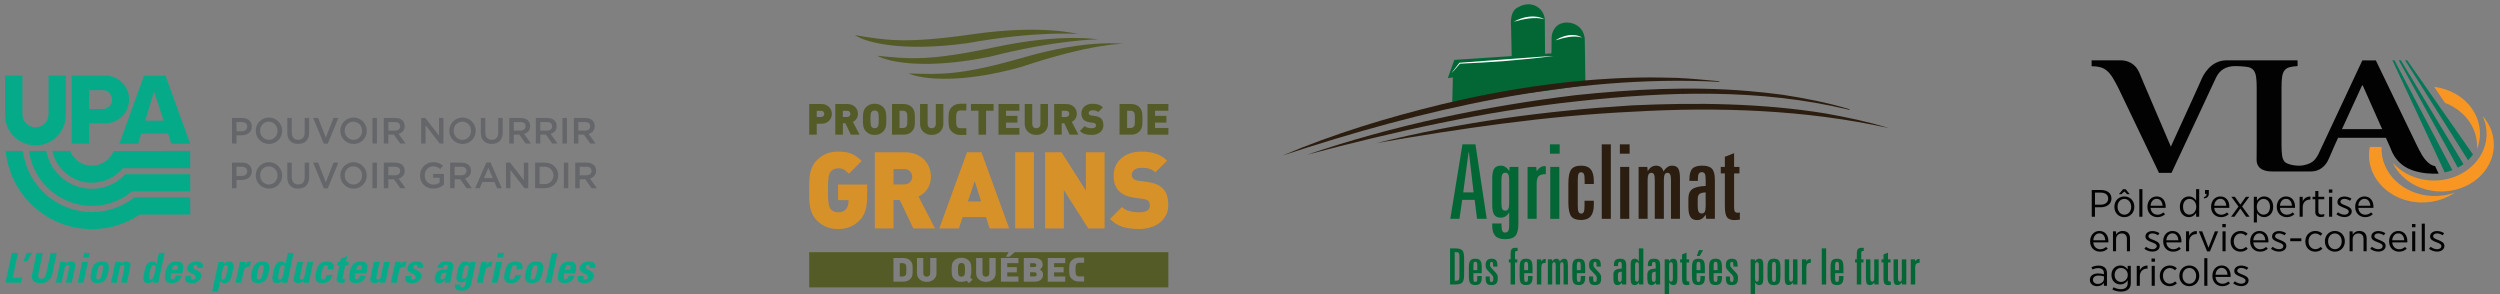 <?xml version="1.0" encoding="UTF-8"?>
<svg xmlns="http://www.w3.org/2000/svg" id="Layer_2" viewBox="0 0 734.269 86.367">
  <rect x="0" y="0" width="734.269" height="86.367" fill="#808080" stroke="none"/>
  <defs>
    <style>.cls-1{fill:none;}.cls-2{fill:#f89623;}.cls-3{fill:#026735;}.cls-4{fill:#047758;}.cls-5{fill:#020202;}.cls-6{fill:#fff;}.cls-7{fill:#d79129;}.cls-8,.cls-9{fill:#05ab88;}.cls-10{fill:#646669;}.cls-11{fill:#2b1d0f;}.cls-12{fill:#545b27;}.cls-9{fill-rule:evenodd;}</style>
  </defs>
  <g id="Layer_1-2">
    <g>
      <g id="Layer_2-2">
        <g id="Layer_1-2">
          <path class="cls-10" d="m70.955,39.739h-1.49v2.413h-1.319v-7.505h2.959c1.748,0,2.852.987,2.852,2.518,0,1.695-1.352,2.574-3.003,2.574m.043-3.891h-1.533v2.701h1.533c.997,0,1.619-.547,1.619-1.351,0-.889-.633-1.35-1.619-1.35"></path>
          <path class="cls-10" d="m78.938,42.28c-2.144-.029-3.858-1.79-3.828-3.934s1.79-3.858,3.934-3.828c2.119.029,3.823,1.751,3.829,3.87.045,2.105-1.626,3.849-3.731,3.893-.068.001-.136.001-.203-.001m0-6.551c-1.402.003-2.536,1.141-2.533,2.543 0.0.039.001.077.003.116-.059,1.421,1.046,2.62,2.466,2.679.028.001.057.002.085.002,1.403-.003,2.537-1.143,2.533-2.546-0-.038-.001-.076-.003-.115.058-1.42-1.046-2.619-2.466-2.677-.028-.001-.057-.002-.085-.002"></path>
          <path class="cls-10" d="m90.8,38.903c0,2.241-1.264,3.366-3.226,3.366-1.951,0-3.196-1.124-3.196-3.302v-4.32h1.319v4.266c0,1.394.719,2.145,1.898,2.145,1.168,0,1.887-.709,1.887-2.092v-4.32h1.319v4.256Z"></path>
          <polygon class="cls-10" points="97.951 34.647 99.376 34.647 96.256 42.206 95.098 42.206 91.979 34.647 93.437 34.647 95.699 40.415 97.951 34.647"></polygon>
          <path class="cls-10" d="m103.784,42.28c-2.144-.029-3.858-1.79-3.828-3.934s1.79-3.858,3.934-3.828c2.119.029,3.823,1.751,3.829,3.87.045,2.105-1.626,3.849-3.731,3.893-.068.001-.136.001-.203-.001m0-6.551c-1.402.003-2.536,1.141-2.533,2.543 0.0.039.001.077.003.116-.059,1.421,1.046,2.621,2.467,2.679.029.001.057.002.086.002,1.402-.004,2.536-1.144,2.532-2.546-0-.038-.001-.076-.003-.115.059-1.42-1.044-2.618-2.464-2.677-.029-.001-.058-.002-.087-.002"></path>
          <rect class="cls-10" x="109.386" y="34.647" width="1.319" height="7.505"></rect>
          <path class="cls-10" d="m117.547,42.152l-1.844-2.616h-1.652v2.616h-1.319v-7.505h3.345c1.726,0,2.787.911,2.787,2.379.041,1.097-.716,2.062-1.791,2.283l2.028,2.843-1.555 0Zm-1.576-6.305h-1.919v2.52h1.929c.944,0,1.544-.494,1.544-1.265,0-.825-.578-1.255-1.554-1.255"></path>
          <polygon class="cls-10" points="128.945 34.647 130.241 34.647 130.241 42.152 129.137 42.152 124.999 36.812 124.999 42.152 123.701 42.152 123.701 34.647 124.924 34.647 128.945 39.836 128.945 34.647"></polygon>
          <path class="cls-10" d="m135.785,42.28c-2.144-.029-3.858-1.79-3.828-3.934.029-2.144,1.79-3.858,3.934-3.828,2.119.029,3.823,1.751,3.829,3.87.045,2.105-1.626,3.849-3.731,3.893-.068.001-.136.001-.203-.001m0-6.551c-1.402.003-2.536,1.142-2.533,2.544 0.0.038.001.077.003.115-.059,1.421,1.046,2.62,2.466,2.679.028.001.057.002.085.002,1.403-.003,2.537-1.143,2.533-2.546-0-.038-.001-.076-.003-.115.059-1.42-1.045-2.619-2.465-2.677-.029-.001-.058-.002-.086-.002"></path>
          <path class="cls-10" d="m147.647,38.903c0,2.241-1.265,3.366-3.226,3.366-1.952,0-3.196-1.124-3.196-3.302v-4.32h1.32v4.266c0,1.394.718,2.145,1.897,2.145,1.169,0,1.887-.709,1.887-2.092v-4.32h1.318l-0,4.256Z"></path>
          <path class="cls-10" d="m154.389,42.152l-1.846-2.616h-1.651v2.616h-1.318v-7.505h3.345c1.726,0,2.788.911,2.788,2.379.041,1.097-.716,2.062-1.791,2.283l2.028,2.843-1.554 0Zm-1.577-6.305h-1.92v2.52h1.931c.944,0,1.543-.494,1.543-1.265,0-.825-.578-1.255-1.554-1.255"></path>
          <path class="cls-10" d="m162.185,42.152l-1.844-2.616h-1.653v2.616h-1.317v-7.505h3.344c1.726,0,2.788.911,2.788,2.379.041,1.096-.716,2.061-1.79,2.283l2.027,2.843-1.554 0Zm-1.577-6.305h-1.92v2.52h1.931c.942,0,1.543-.494,1.543-1.265,0-.825-.578-1.255-1.554-1.255"></path>
          <rect class="cls-10" x="165.197" y="34.647" width="1.32" height="7.505"></rect>
          <path class="cls-10" d="m173.357,42.152l-1.844-2.616h-1.651v2.616h-1.32v-7.505h3.346c1.725,0,2.786.911,2.786,2.379.041,1.096-.716,2.062-1.79,2.283l2.026,2.843-1.554 0Zm-1.576-6.305h-1.918v2.52h1.929c.944,0,1.543-.494,1.543-1.265,0-.825-.579-1.255-1.554-1.255"></path>
          <path class="cls-10" d="m70.955,52.858h-1.49v2.412h-1.319v-7.505h2.959c1.748,0,2.852.986,2.852,2.519,0,1.694-1.352,2.574-3.003,2.574m.043-3.892h-1.533v2.701h1.533c.997,0,1.619-.546,1.619-1.351,0-.888-.633-1.35-1.619-1.35"></path>
          <path class="cls-10" d="m78.938,55.399c-2.143-.029-3.857-1.791-3.828-3.934s1.791-3.857,3.934-3.828c2.118.029,3.822,1.752,3.828,3.87.045,2.105-1.625,3.848-3.73,3.893-.068.001-.136.001-.204-.001m0-6.551c-1.402.003-2.536,1.141-2.533,2.543 0.0.039.001.078.003.116-.058,1.421,1.046,2.62,2.467,2.678.028.001.056.002.085.002,1.402-.003,2.537-1.143,2.533-2.545-0-.038-.001-.076-.003-.114.058-1.421-1.046-2.62-2.467-2.678-.028-.001-.056-.002-.085-.002"></path>
          <path class="cls-10" d="m90.8,52.022c0,2.241-1.264,3.367-3.226,3.367-1.951,0-3.196-1.127-3.196-3.303v-4.32h1.319v4.266c0,1.393.719,2.144,1.898,2.144,1.168,0,1.887-.708,1.887-2.091v-4.32h1.319v4.256Z"></path>
          <polygon class="cls-10" points="97.951 47.766 99.376 47.766 96.256 55.324 95.098 55.324 91.979 47.766 93.437 47.766 95.699 53.534 97.951 47.766"></polygon>
          <path class="cls-10" d="m103.784,55.399c-2.143-.029-3.857-1.791-3.828-3.934s1.791-3.857,3.934-3.828c2.118.029,3.822,1.752,3.828,3.87.045,2.105-1.625,3.848-3.73,3.893-.068.001-.136.001-.204-.001m0-6.551c-1.402.003-2.536,1.141-2.533,2.543 0.0.039.001.078.003.116-.058,1.421,1.046,2.62,2.467,2.678.028.001.057.002.085.002,1.402-.004,2.535-1.143,2.532-2.545-0-.038-.001-.076-.003-.114.059-1.42-1.044-2.619-2.464-2.678-.029-.001-.058-.002-.086-.002"></path>
          <rect class="cls-10" x="109.386" y="47.766" width="1.319" height="7.505"></rect>
          <path class="cls-10" d="m117.547,55.271l-1.844-2.616h-1.652v2.616h-1.319v-7.505h3.345c1.726,0,2.787.91,2.787,2.38.041,1.096-.717,2.062-1.791,2.283l2.028,2.842h-1.555Zm-1.576-6.305h-1.919v2.52h1.929c.944,0,1.544-.493,1.544-1.265,0-.826-.578-1.255-1.554-1.255"></path>
          <path class="cls-10" d="m127.261,55.399c-2.055.093-3.797-1.498-3.891-3.553-.005-.106-.005-.212-.001-.317-.036-2.113,1.647-3.855,3.76-3.891.037-.001.074-.001.11-0,1.057-.051,2.093.315,2.884,1.018l-.836.997c-.566-.536-1.322-.826-2.101-.804-1.399.054-2.49,1.232-2.435,2.632 0.0.009.001.018.001.028-.1,1.382.939,2.584,2.322,2.684.077.006.154.008.231.006.649.008,1.283-.191,1.812-.568v-1.405h-1.92v-1.147h3.195v3.153c-.869.753-1.981,1.168-3.131,1.168"></path>
          <path class="cls-10" d="m137.025,55.271l-1.844-2.616h-1.652v2.616h-1.318v-7.505h3.345c1.726,0,2.787.91,2.787,2.38.041,1.096-.717,2.062-1.791,2.283l2.027,2.842h-1.554Zm-1.576-6.305h-1.92v2.52h1.93c.944,0,1.544-.493,1.544-1.265,0-.826-.579-1.255-1.554-1.255"></path>
          <path class="cls-10" d="m147.372,55.271h-1.393l-.761-1.813h-3.55l-.772,1.813h-1.35l3.302-7.559h1.223l3.301,7.559Zm-3.934-5.983l-1.286,3.002h2.583l-1.297-3.002Z"></path>
          <polygon class="cls-10" points="153.859 47.766 155.155 47.766 155.155 55.271 154.051 55.271 149.913 49.931 149.913 55.271 148.615 55.271 148.615 47.766 149.838 47.766 153.859 52.954 153.859 47.766"></polygon>
          <path class="cls-10" d="m159.964,55.271h-2.799v-7.505h2.799c2.358,0,3.989,1.618,3.989,3.742,0,2.122-1.631,3.763-3.989,3.763m0-6.305h-1.48v5.104h1.48c1.409.029,2.575-1.09,2.604-2.5s-1.09-2.575-2.5-2.604c-.035-.001-.07-.001-.105,0"></path>
          <rect class="cls-10" x="165.596" y="47.766" width="1.319" height="7.505"></rect>
          <path class="cls-10" d="m173.756,55.271l-1.844-2.616h-1.652v2.616h-1.319v-7.505h3.345c1.726,0,2.788.91,2.788,2.38.04,1.096-.717,2.061-1.791,2.283l2.026,2.842h-1.554Zm-1.575-6.305h-1.92v2.52h1.929c.944,0,1.545-.493,1.545-1.265,0-.826-.579-1.255-1.554-1.255"></path>
          <path class="cls-9" d="m40.592,42.233l.884-2.975h7.878l1.005,2.975h5.506l-7.235-19.977h-6.35l-7.236,19.977h5.547Zm4.662-15.315l2.814,8.521h-5.427l2.613-8.521Z"></path>
          <path class="cls-9" d="m26.162,36.243l4.743-.002c3.884,0,7.033-3.149,7.033-7.033s-3.149-7.033-7.033-7.033h-9.847v20.018h5.104v-5.95Zm0-9.767h3.979c1.533-.002,2.777,1.238,2.779,2.771s-1.238,2.777-2.771,2.779c-.003,0-.005,0-.008,0v-.003h-3.979v-5.547Z"></path>
          <path class="cls-9" d="m19.33,33.791c0,4.928-3.995,8.924-8.924,8.924s-8.924-3.995-8.924-8.924v-11.616h5.105v11.375c0,2.119,1.718,3.837,3.837,3.837s3.837-1.718,3.837-3.837l.004-11.375h5.065v11.616Z"></path>
          <path class="cls-8" d="m55.866,44.336l-22.512.011c-1.417,3.52-5.418,5.225-8.938,3.808-1.738-.699-3.114-2.078-3.811-3.816l-5.245-.004c1.399,6.407,7.727,10.466,14.134,9.066,2.581-.564,4.9-1.972,6.591-4.003h19.782v-5.064Z"></path>
          <path class="cls-8" d="m55.866,51.155h-19.006c-2.556,2.739-6.133,4.296-9.88,4.301-6.548-.035-12.157-4.693-13.396-11.122l-5.076-.004c1.279,9.23,9.153,16.114,18.472,16.148,4.308.002,8.48-1.505,11.792-4.26h17.094v-5.064Z"></path>
          <path class="cls-8" d="m55.866,57.948h-16.385c-3.561,2.811-7.964,4.341-12.5,4.343-10.304-.055-18.972-7.737-20.264-17.96l-5.063-.004c1.308,13.018,12.243,22.943,25.327,22.986,5.022.004,9.93-1.494,14.094-4.301h14.791v-5.064Z"></path>
          <polygon class="cls-8" points="1.604 83.02 3.46 74.286 5.286 74.286 3.74 81.568 6.473 81.568 6.165 83.02 1.604 83.02"></polygon>
          <polygon class="cls-8" points="7.829 74.286 9.45 74.286 8.061 76.669 6.899 76.669 7.829 74.286"></polygon>
          <path class="cls-8" d="m16.685,74.286l-1.316,6.194c-.326,1.662-1.846,2.817-3.535,2.686-2.007,0-2.754-1.041-2.405-2.686l1.315-6.194h1.828l-1.291,6.073c-.229,1.076.141,1.5.807,1.5.798,0,1.274-.533,1.479-1.5l1.291-6.073h1.827Z"></path>
          <path class="cls-8" d="m19.263,77.528h.025c.38-.491.975-.767,1.596-.738.811,0,1.422.484,1.242,1.33l-1.04,4.9h-1.706l.894-4.21c.116-.544.109-.967-.435-.967s-.731.423-.846.967l-.894,4.21h-1.706l1.297-6.109h1.707l-.131.617Z"></path>
          <path class="cls-8" d="m26.389,74.286l-.287,1.342h-1.705l.285-1.342h1.707Zm-1.856,8.734h-1.705l1.297-6.109h1.706l-1.298,6.109Z"></path>
          <path class="cls-8" d="m30.108,79.79c.269-1.271.344-1.911-.381-1.911-.726,0-.923.641-1.193,1.911-.396,1.862-.323,2.262.306,2.262.63,0,.872-.4,1.268-2.262m-3.3.096c.355-1.669.9-3.097,3.15-3.097s2.189,1.428,1.834,3.097c-.406,1.911-.981,3.254-3.183,3.254-2.201,0-2.206-1.343-1.801-3.254"></path>
          <path class="cls-8" d="m35.451,77.528h.025c.38-.491.975-.766,1.596-.738.811,0,1.422.484,1.243,1.33l-1.041,4.9h-1.706l.894-4.21c.117-.544.109-.967-.435-.967s-.731.423-.846.967l-.894,4.21h-1.706l1.298-6.109h1.706l-.131.617Z"></path>
          <path class="cls-8" d="m45.459,79.911c.26-1.222.452-2.069-.25-2.069-.739,0-.906.846-1.165,2.069-.326,1.537-.354,2.177.264,2.177.58,0,.825-.641,1.151-2.177m-.576,3.109l.145-.677h-.025c-.361.528-.971.83-1.61.797-1.766,0-1.29-1.959-1.022-3.217.262-1.235.618-3.134,2.335-3.134.525-.07,1.032.217,1.242.703h.024l.682-3.206h1.706l-1.856,8.734h-1.621Z"></path>
          <path class="cls-8" d="m52.052,79.281c.126-.592.33-1.439-.48-1.439-.787,0-.97.92-1.08,1.439h1.561Zm-1.763.957c-.154.726-.361,1.815.388,1.815.605,0,.85-.582.958-1.089h1.731c-.138.626-.488,1.186-.991,1.584-.558.409-1.237.618-1.929.592-2.201,0-2.205-1.342-1.801-3.253.355-1.669.9-3.098,3.151-3.098,2.298,0,2.235,1.489,1.759,3.449l-3.266 0Z"></path>
          <path class="cls-8" d="m56.164,81.061c-.077.238-.101.49-.071.738.054.193.216.29.555.29.373.003.694-.262.762-.629.275-1.294-2.786-1.003-2.373-2.951.28-1.319,1.671-1.718,2.772-1.718,1.161,0,2.095.556,1.718,1.875h-1.669c.089-.423.096-.677-.002-.786-.108-.106-.259-.156-.409-.133-.371.001-.682.283-.719.653-.205.968,2.806.92,2.389,2.879-.333,1.183-1.457,1.964-2.682,1.864-1.487,0-2.4-.376-1.941-2.081h1.669Z"></path>
          <path class="cls-8" d="m66.655,79.911c.26-1.221.452-2.068-.287-2.068-.701,0-.868.846-1.129,2.068-.326,1.537-.354,2.177.227,2.177.617,0,.862-.641,1.188-2.177m-.862-2.999l-.145.677h.025c.36-.529.97-.831,1.609-.799,1.766,0,1.29,1.961,1.022,3.218-.262,1.234-.616,3.133-2.334,3.133-.525.071-1.033-.217-1.242-.703h-.024l-.682,3.206h-1.705l1.855-8.733,1.621-0Z"></path>
          <path class="cls-8" d="m72.084,76.911l-.166.786h.024c.383-.604,1.064-.952,1.778-.908l-.324,1.526c-1.479-.097-1.689.774-1.816,1.378l-.707,3.327h-1.706l1.299-6.109h1.62Z"></path>
          <path class="cls-8" d="m77.256,79.79c.269-1.271.345-1.911-.381-1.911s-.923.641-1.193,1.911c-.395,1.862-.322,2.262.307,2.262s.871-.4,1.267-2.262m-3.3.096c.355-1.669.9-3.097,3.15-3.097s2.189,1.428,1.834,3.097c-.405,1.911-.981,3.254-3.183,3.254-2.201,0-2.206-1.343-1.801-3.254"></path>
          <path class="cls-8" d="m83.352,79.911c.259-1.222.451-2.069-.251-2.069-.738,0-.906.846-1.166,2.069-.324,1.537-.352,2.177.265,2.177.581,0,.825-.641,1.152-2.177m-.577,3.109l.144-.677h-.023c-.361.528-.972.83-1.611.797-1.766,0-1.289-1.959-1.022-3.217.262-1.235.618-3.134,2.335-3.134.525-.07,1.032.217,1.242.703h.025l.68-3.206h1.706l-1.855,8.734h-1.622Z"></path>
          <path class="cls-8" d="m89.139,82.403h-.025c-.38.491-.975.766-1.596.738-.811,0-1.422-.485-1.242-1.33l1.041-4.9h1.705l-.899,4.234c-.116.544-.103.944.442.944s.726-.4.841-.944l.899-4.234h1.706l-1.041,4.9c-.085.399-.148.811-.196,1.21h-1.766l.131-.618Z"></path>
          <path class="cls-8" d="m96.254,79.089c.193-.908.028-1.21-.505-1.21-.726,0-.923.641-1.193,1.912-.396,1.863-.324,2.262.305,2.262.532,0,.889-.485,1.059-1.283h1.707c-.353,1.658-1.4,2.371-2.997,2.371-2.203,0-2.206-1.342-1.801-3.254.354-1.669.899-3.097,3.149-3.097,1.573,0,2.32.701,1.98,2.298h-1.706Z"></path>
          <path class="cls-8" d="m99.21,76.911h.69l.206-.968,1.867-.762-.367,1.731h.882l-.223,1.053h-.882l-.695,3.266c-.097.459-.173.761.383.761.103.005.207-.003.308-.024l-.223,1.052c-.297.038-.597.058-.896.06-1.476,0-1.462-.98-1.381-1.355l.797-3.762h-.69l.224-1.053Z"></path>
          <path class="cls-8" d="m106.135,79.281c.126-.592.33-1.439-.481-1.439-.786,0-.97.92-1.08,1.439h1.561Zm-1.764.957c-.154.726-.36,1.815.389,1.815.605,0,.85-.582.957-1.089h1.73c-.137.626-.487,1.186-.989,1.584-.558.409-1.237.618-1.929.592-2.202,0-2.207-1.342-1.801-3.253.355-1.669.899-3.098,3.149-3.098,2.299,0,2.237,1.489,1.759,3.449l-3.266 0Z"></path>
          <path class="cls-8" d="m111.618,82.403h-.025c-.38.491-.976.766-1.597.738-.811,0-1.421-.485-1.242-1.33l1.041-4.9h1.706l-.9,4.234c-.116.544-.105.944.442.944.544,0,.726-.4.841-.944l.899-4.234h1.705l-1.04,4.9c-.085.399-.148.811-.196,1.21h-1.767l.131-.618Z"></path>
          <path class="cls-8" d="m117.71,76.911l-.166.786h.023c.383-.604,1.064-.952,1.778-.908l-.324,1.526c-1.478-.097-1.689.774-1.816,1.378l-.707,3.327h-1.705l1.298-6.109h1.621Z"></path>
          <path class="cls-8" d="m120.809,81.061c-.077.238-.102.489-.073.738.056.193.216.29.556.29.373.003.694-.262.762-.629.275-1.294-2.786-1.003-2.372-2.951.279-1.319,1.67-1.718,2.771-1.718,1.163,0,2.097.556,1.719,1.875h-1.669c.089-.423.096-.677-.003-.786-.107-.107-.258-.156-.407-.133-.372.001-.682.283-.719.653-.207.968,2.806.92,2.389,2.879-.333,1.183-1.457,1.964-2.682,1.864-1.489,0-2.4-.376-1.941-2.081h1.669Z"></path>
          <path class="cls-8" d="m129.434,81.122c-.092.435-.133.966.424.966,1.003,0,1.134-1.354,1.274-2.02-.853.036-1.467-.037-1.698,1.053m2.984.761c-.08.376-.114.762-.156,1.137h-1.586l.099-.811h-.023c-.407.589-1.08.938-1.796.931-1.186,0-1.432-.882-1.207-1.947.428-2.021,2.007-2.105,3.587-2.082l.1-.471c.11-.52.117-.896-.5-.896-.591,0-.735.447-.838.931h-1.67c.088-.608.432-1.15.946-1.487.51-.292,1.094-.431,1.682-.4,2.165,0,2.245.933,2.009,2.046l-.648,3.048Z"></path>
          <path class="cls-8" d="m136.29,81.883c.617,0,.837-.641,1.112-1.936.286-1.342.386-2.104-.243-2.104-.641,0-.846.447-1.241,2.31-.12.569-.452,1.731.372,1.731m3.463-4.972l-1.35,6.362c-.092.423-.422,2.094-2.769,2.094-1.27,0-2.289-.328-2.008-1.816h1.669c-.065.202-.06.419.013.618.109.176.313.271.518.241.422,0,.713-.399.844-1.016l.25-1.173h-.025c-.341.454-.878.719-1.447.713-1.874,0-1.425-1.718-1.132-3.097.287-1.342.672-3.048,2.45-3.048.552-.067,1.066.294,1.189.836h.025l.152-.714,1.621 0Z"></path>
          <path class="cls-8" d="m142.995,76.911l-.167.786h.025c.382-.604,1.062-.952,1.775-.908l-.322,1.526c-1.478-.097-1.689.774-1.816,1.378l-.706,3.327h-1.706l1.297-6.109h1.622Z"></path>
          <path class="cls-8" d="m147.992,74.286l-.284,1.342h-1.707l.286-1.342h1.705Zm-1.854,8.734h-1.706l1.297-6.109h1.705l-1.296,6.109Z"></path>
          <path class="cls-8" d="m151.69,79.089c.194-.908.028-1.21-.505-1.21-.726,0-.923.641-1.192,1.912-.396,1.863-.323,2.262.307,2.262.531,0,.888-.485,1.057-1.283h1.708c-.353,1.658-1.4,2.371-2.997,2.371-2.203,0-2.207-1.342-1.801-3.254.353-1.669.901-3.097,3.148-3.097,1.574,0,2.32.701,1.98,2.298h-1.706Z"></path>
          <path class="cls-8" d="m157.689,79.79c.27-1.271.344-1.911-.381-1.911s-.923.641-1.193,1.911c-.394,1.862-.322,2.262.306,2.262.63,0,.871-.4,1.268-2.262m-3.3.096c.356-1.669.899-3.097,3.151-3.097,2.25,0,2.188,1.428,1.835,3.097-.406,1.911-.982,3.254-3.185,3.254-2.2,0-2.205-1.343-1.801-3.254"></path>
          <polygon class="cls-8" points="163.746 74.286 161.891 83.02 160.185 83.02 162.041 74.286 163.746 74.286"></polygon>
          <path class="cls-8" d="m167.45,79.281c.126-.592.33-1.439-.481-1.439-.785,0-.967.92-1.079,1.439h1.56Zm-1.764.957c-.152.726-.36,1.815.39,1.815.605,0,.849-.582.958-1.089h1.731c-.138.626-.488,1.186-.991,1.584-.558.409-1.238.618-1.929.592-2.2,0-2.205-1.342-1.799-3.253.354-1.669.898-3.098,3.149-3.098,2.298,0,2.236,1.489,1.759,3.449l-3.267 0Z"></path>
          <path class="cls-8" d="m171.442,81.061c-.077.238-.102.489-.073.738.056.193.216.29.556.29.373.003.695-.262.763-.629.273-1.294-2.787-1.003-2.373-2.951.279-1.319,1.67-1.718,2.771-1.718,1.16,0,2.097.556,1.72,1.875h-1.67c.089-.423.096-.677-.002-.786-.108-.106-.259-.156-.409-.133-.371.001-.681.283-.718.653-.207.968,2.806.92,2.388,2.879-.333,1.183-1.457,1.964-2.681,1.864-1.489,0-2.4-.376-1.941-2.081h1.669Z"></path>
        </g>
      </g>
      <g id="Layer_2-2">
        <g>
          <g>
            <path class="cls-12" d="m316.519,9.978s-10.408-2.843-30.651.049c-20.238,2.892-25.649,1.783-34.789.282,3.321,2.254,14.05,4.953,32.924,2.389,20.532-3.707,32.516-2.72,32.516-2.72"></path>
            <path class="cls-12" d="m322.414,11.565s-10.619-1.885-30.23,2.297c-19.609,4.183-25.177,3.428-34.519,2.523,3.69,2.029,14.819,4.024,33.128.254,19.758-5.012,31.62-5.075,31.62-5.075"></path>
            <path class="cls-12" d="m329.819,12.896s-10.27-1.486-29.062,3.935c-18.789,5.421-24.461,5.03-33.914,4.733,4.024,1.778,15.445,3.042,33.012-1.883,21.24-7.083,29.964-6.785,29.964-6.785"></path>
            <path class="cls-12" d="m266.179,79.958c.008-.182.011-.421.011-.713,0-.294-.003-.532-.011-.713-.007-.182-.017-.328-.033-.434-.013-.107-.035-.191-.062-.254-.028-.061-.061-.115-.097-.161-.084-.118-.195-.212-.334-.284-.14-.071-.325-.108-.558-.108h-.819v3.908h.819c.233,0,.419-.036.558-.108.139-.071.25-.165.334-.283.036-.051.069-.106.097-.161.028-.054.049-.139.062-.25.015-.111.025-.257.033-.44m17.233-.309c.001-.123.004-.255.004-.405,0-.159-.001-.303-.004-.43,0-.002,0-.005-.002-.007-.002-.119-.007-.223-.015-.314v-.024c-.015-.2-.032-.358-.052-.479-.023-.121-.049-.214-.085-.281-.037-.064-.077-.121-.118-.175-.071-.084-.171-.155-.298-.213-.127-.059-.278-.09-.446-.09-.063,0-.114.004-.15.01l.005.004c-.11.014-.212.033-.303.076-.127.058-.225.129-.296.213-.043.054-.083.111-.117.175-.036.067-.064.16-.086.281-.01.064-.021.143-.032.23v-.001c-.014.117-.025.259-.033.425,0,.042-.001.093-.005.141v.054c-.004.123-.006.254-.006.405,0,.159.002.303.006.431v.007c.005.117.01.222.016.315,0,.007,0,.017.001.024.012.199.031.359.052.479.022.121.051.212.086.278.034.065.073.122.117.176.071.085.168.158.296.214.13.061.278.088.449.088.065,0,.113-.001.149-.01l-.005-.002c.109-.013.214-.033.302-.076.127-.056.227-.128.297-.214.043-.054.083-.111.12-.176.035-.066.061-.157.085-.278.009-.065.02-.144.029-.231l.002.001c.013-.117.024-.259.032-.425.001-.042.002-.093.004-.141,0-.017.002-.037.002-.055m20.827-1.395c.095-.121.143-.25.143-.387,0-.136-.048-.265-.143-.385-.098-.121-.273-.182-.528-.182h-1.16v1.133h1.16c.255,0,.431-.059.528-.179m.101,2.739c.097-.129.147-.269.147-.419,0-.152-.051-.289-.147-.416-.1-.127-.278-.191-.533-.191h-1.256v1.221h1.256c.255,0,.433-.065.533-.195m14.073,1.697h-1.513c-.444,0-.837-.065-1.175-.198-.34-.133-.646-.326-.921-.579-.198-.182-.349-.377-.455-.588-.106-.211-.18-.432-.227-.666-.046-.233-.071-.475-.073-.723-.005-.248-.006-.504-.006-.763,0-.259.001-.513.006-.764.002-.248.028-.49.073-.723.047-.233.121-.455.227-.666.106-.211.256-.405.455-.587.275-.253.581-.446.921-.579.337-.133,1.175-.199,1.175-.199h1.513v1.516h-1.513s-.315.028-.435.083c-.12.055-.215.125-.286.21-.042.052-.081.109-.117.174-.035.065-.064.159-.089.282-.024.123-.044.283-.057.48-.017.199-.023.456-.023.773,0,.318.006.575.023.772.012.198.033.357.057.481.025.123.054.219.089.282.036.065.075.123.117.176.071.084.166.152.286.209.12.054.265.082.435.082h1.513v1.514h0Zm-5.535.033h-5.149v-6.955h5.149v1.523h-3.286v1.163h2.807v1.525h-2.807v1.22h3.286v1.524h0Zm-6.53-2.051c0,.333-.061.625-.18.879-.122.254-.286.468-.495.645-.21.176-.457.307-.744.395-.287.087-.601.132-.943.132h-3.295v-6.955h3.138c.396,0,.745.048,1.042.146.298.099.549.235.755.412.206.174.36.387.462.634.103.248.155.521.155.821,0,.196-.034.371-.096.527-.065.155-.14.293-.229.405-.088.116-.18.207-.277.279-.095.072-.172.127-.229.167.076.044.17.103.276.176.108.071.21.164.309.283.1.117.183.26.25.429.067.17.101.376.101.625m-7.221,2.051h-5.149v-6.955h5.149v1.523h-3.286v1.163h2.806v1.525h-2.806v1.22h3.286v1.524h0Zm-6.687-2.442c0,.377-.077.722-.23,1.029-.153.31-.36.574-.622.793-.263.219-.568.386-.913.503-.349.117-.722.176-1.118.176-.39,0-.758-.059-1.107-.176-.347-.118-.653-.284-.915-.503-.261-.218-.467-.482-.617-.793-.149-.307-.223-.652-.223-1.029v-4.514h1.862v4.475c0,.325.089.576.266.752.176.174.422.263.733.263.312,0,.56-.088.743-.263.186-.176.278-.426.278-.752v-4.475h1.862v4.514Zm-7.509,1.204l.706.649-1.036,1.002-.739-.678c-.404.216-.893.324-1.467.324-.468,0-.869-.067-1.203-.201-.333-.134-.637-.328-.914-.582-.199-.181-.351-.379-.457-.59-.106-.212-.183-.436-.227-.669-.048-.235-.072-.478-.075-.729-.004-.25-.004-.506-.004-.767s0-.517.004-.766c.003-.251.028-.493.075-.728.044-.234.121-.457.227-.67.106-.211.258-.408.457-.591.277-.253.58-.448.914-.581.334-.134.736-.2,1.203-.2s.869.066,1.202.2c.333.133.637.328.912.581.2.183.352.379.459.591.106.213.18.436.227.67.048.235.073.477.074.728.005.25.007.505.007.766,0,.216-.002.429-.007.64-.001.211-.017.419-.041.621-.025.201-.068.395-.128.581-.06.185-.057.23-.171.399m-9.868-1.204c0,.377-.075.722-.227,1.029-.153.31-.361.574-.623.793-.262.219-.567.386-.913.503-.349.117-.721.176-1.117.176-.39,0-.76-.059-1.107-.176-.348-.118-.652-.284-.915-.503-.262-.218-.466-.482-.616-.793-.148-.307-.224-.652-.224-1.029v-4.514h1.861v4.475c0,.325.088.576.266.752.177.174.422.263.734.263.312,0,.559-.088.744-.263.185-.176.277-.426.277-.752v-4.475h1.86v4.514h0Zm-7.012-.249c0,.25-.022.49-.065.718-.042.229-.118.449-.229.665-.109.215-.275.423-.493.625-.264.241-.57.414-.92.522-.352.108-.725.161-1.122.161h-2.807v-6.955h2.807c.397,0,.77.055,1.122.162.35.106.656.28.92.522.219.201.384.41.493.623.11.216.187.438.229.666.043.229.065.467.065.718v1.574Zm75.108,4.371v-10.334h-45.106l-1.569,1.333h-1.053l.847-1.333h-58.605v10.334h105.486,0Z"></path>
            <path class="cls-7" d="m254.696,57.216c0,.901-.038,1.719-.111,2.449-.074.735-.194,1.4-.361,1.996-.168.597-.393,1.141-.675,1.632-.283.493-.634.958-1.053,1.399-.838.858-1.769,1.503-2.795,1.931-1.025.43-2.208.643-3.549.643-1.319,0-2.481-.214-3.487-.643-1.004-.428-1.914-1.052-2.731-1.868-.586-.587-1.036-1.22-1.351-1.9-.314-.681-.539-1.4-.675-2.152-.136-.755-.209-1.533-.219-2.339-.01-.806-.016-1.629-.016-2.466,0-.837.006-1.658.016-2.465.01-.806.083-1.585.219-2.339.136-.753.361-1.471.675-2.151.315-.68.765-1.313,1.351-1.9.817-.815,1.717-1.44,2.701-1.868.984-.429,2.156-.644,3.517-.644.796,0,1.513.047,2.152.141.638.095,1.224.251,1.757.47.535.221,1.042.508,1.524.864.481.356.974.785,1.476,1.287l-3.738,3.739c-.522-.545-1.005-.947-1.444-1.209-.44-.262-1.015-.395-1.728-.395-.502,0-.938.096-1.303.283-.367.189-.655.42-.864.693-.125.167-.241.355-.344.564-.107.209-.19.507-.252.894-.063.387-.116.902-.158,1.539-.042.638-.062,1.472-.062,2.497,0,1.028.02,1.859.062,2.496.042.64.094,1.158.158,1.554.062.4.145.702.252.911.103.21.219.398.344.566.21.273.497.499.864.675.365.18.8.268,1.303.268.586,0,1.047-.079,1.381-.236.334-.159.629-.372.88-.645.292-.292.503-.68.628-1.162.125-.481.188-.91.188-1.287v-.251h-3.077v-4.585h8.544v3.014h0Z"></path>
            <path class="cls-7" d="m267.931,51.909c0-.586-.21-1.11-.628-1.57-.42-.462-1.004-.692-1.758-.692h-3.11v4.523h3.11c.754,0,1.339-.23,1.758-.69.418-.461.628-.985.628-1.57m.314,15.169l-3.958-8.322h-1.853v8.322h-5.495v-22.361h8.855c1.236,0,2.33.204,3.282.612.953.409,1.754.947,2.403,1.618.648.671,1.135,1.434,1.461,2.293.324.858.487,1.748.487,2.668,0,.752-.106,1.444-.316,2.074-.208.627-.485,1.181-.831,1.665-.345.48-.738.895-1.177,1.239-.44.344-.88.633-1.32.864l4.837,9.328h-6.375,0Z"></path>
          </g>
          <path class="cls-7" d="m286.281,53.196l-2.01,5.967h3.896l-1.886-5.967h0Zm4.366,13.882l-1.036-3.33h-6.878l-1.1,3.33h-5.747l8.133-22.361h4.242l8.135,22.361h-5.748Z"></path>
          <rect class="cls-7" x="298.167" y="44.717" width="5.497" height="22.362"></rect>
          <polygon class="cls-7" points="319.621 67.079 312.46 55.834 312.46 67.079 306.965 67.079 306.965 44.718 311.769 44.718 318.931 55.961 318.931 44.718 324.427 44.718 324.427 67.079 319.621 67.079"></polygon>
          <g>
            <path class="cls-7" d="m343.129,60.221c0,1.132-.23,2.137-.69,3.018-.459.88-1.083,1.622-1.869,2.219-.786.597-1.701,1.047-2.747,1.351-1.048.303-2.156.456-3.33.456-1.716,0-3.274-.203-4.679-.613-1.402-.408-2.669-1.186-3.801-2.339l3.52-3.516c.586.587,1.34.994,2.26,1.223.92.232,1.832.346,2.732.346,2.136,0,3.203-.67,3.203-2.01,0-.565-.146-1.004-.44-1.319-.313-.313-.805-.513-1.475-.597l-2.702-.377c-1.988-.293-3.485-.952-4.491-1.978-1.026-1.046-1.538-2.545-1.538-4.491,0-1.024.188-1.967.564-2.825.378-.859.917-1.603,1.619-2.231.7-.628,1.553-1.118,2.559-1.476,1.004-.355,2.146-.533,3.423-.533,1.612,0,3.031.202,4.255.609,1.224.406,2.321,1.087,3.283,2.043l-3.455,3.44c-.356-.354-.735-.622-1.132-.799-.396-.178-.784-.31-1.16-.393-.378-.083-.736-.125-1.07-.125h-.878c-.484,0-.89.063-1.224.188-.336.127-.612.289-.832.489-.22.199-.381.419-.487.661-.106.241-.158.487-.158.739,0,.147.032.315.094.503.064.189.178.367.346.533.148.148.341.286.581.411.242.125.561.21.957.252l2.702.377c1.968.273,3.432.891,4.396,1.855.607.588,1.036,1.292,1.288,2.107.252.819.376,1.753.376,2.803"></path>
            <path class="cls-12" d="m242.103,33.445c0-.238-.084-.446-.252-.633-.168-.186-.407-.278-.709-.278h-1.253v1.822h1.253c.302,0,.541-.093.709-.279.168-.186.252-.396.252-.632m2.215,0c0,.372-.065.729-.196,1.077-.13.345-.328.653-.589.924-.261.27-.585.487-.968.651-.385.165-.826.247-1.323.247h-1.354v3.215h-2.215v-9.012h3.569c.498,0,.938.082,1.323.247.383.165.707.382.968.651.262.271.459.579.589.925.131.346.196.704.196,1.075"></path>
            <path class="cls-12" d="m249.766,33.445c0-.238-.085-.447-.254-.633-.169-.186-.405-.278-.708-.278h-1.254v1.822h1.254c.303,0,.538-.093.708-.28.169-.185.254-.396.254-.631m.127,6.113l-1.595-3.353h-.747v3.353h-2.215v-9.012h3.569c.498,0,.939.082,1.323.246.383.165.707.382.969.652.26.271.458.579.588.926.13.345.196.703.196,1.075,0,.303-.043.581-.126.835-.085.254-.197.478-.337.671-.137.194-.297.36-.474.5-.177.141-.354.256-.531.348l1.949,3.759h-2.569Z"></path>
            <path class="cls-12" d="m258.095,35.052c0-.413-.009-.748-.026-1.006-.017-.258-.038-.464-.063-.621-.025-.155-.06-.277-.1-.36-.044-.085-.09-.16-.14-.228-.084-.11-.203-.203-.355-.277-.152-.078-.328-.115-.532-.115-.201,0-.378.038-.531.115-.151.075-.27.167-.354.277-.051.068-.097.143-.14.228-.042.084-.076.205-.1.36-.026.156-.046.363-.063.621-.018.257-.027.592-.027,1.006,0,.414.009.748.027,1.0.017.253.037.458.063.614.025.156.058.276.1.36.043.085.089.16.14.229.084.111.203.206.354.284.153.082.33.121.531.121.204,0,.381-.039.532-.121.152-.078.271-.173.355-.284.051-.069.097-.144.14-.229.04-.084.075-.205.1-.36.026-.156.047-.361.063-.614.017-.253.026-.586.026-1m2.215,0c0,.339-.003.668-.008.995-.003.323-.033.639-.087.942-.055.304-.146.593-.273.867-.126.275-.308.53-.544.767-.33.328-.692.58-1.089.752-.397.173-.874.258-1.431.258-.557,0-1.033-.085-1.43-.258-.397-.172-.759-.424-1.088-.752-.238-.238-.417-.493-.545-.767-.125-.274-.216-.563-.271-.867-.055-.303-.085-.619-.09-.942-.003-.327-.005-.656-.005-.995,0-.337.002-.668.005-.993.005-.325.035-.638.09-.944.054-.302.146-.592.271-.865.128-.274.308-.53.545-.766.328-.33.691-.582,1.088-.754.397-.172.873-.26,1.43-.26.557,0,1.035.088,1.431.26.397.173.759.425,1.089.754.236.235.417.492.544.766.127.274.218.564.273.865.054.306.084.619.087.944.004.325.008.656.008.993"></path>
            <path class="cls-12" d="m266.487,35.052c0-.38-.005-.687-.014-.923-.009-.238-.02-.425-.038-.564-.019-.14-.043-.249-.076-.328-.035-.082-.073-.15-.115-.209-.1-.153-.233-.275-.398-.367-.165-.093-.386-.139-.665-.139h-.974v5.064h.974c.278,0,.5-.047.665-.141.164-.093.298-.215.398-.367.042-.067.08-.137.115-.209.033-.072.057-.18.076-.322.018-.143.028-.334.038-.57.008-.236.014-.544.014-.924m2.215,0v1.019c0,.325-.026.635-.077.93-.05.296-.142.584-.272.862-.131.278-.327.548-.588.809-.313.312-.677.538-1.096.677-.418.139-.862.209-1.335.209h-3.341v-9.012h3.341c.472,0,.917.069,1.335.208.419.14.783.366,1.096.679.261.262.457.531.588.809.131.278.223.566.272.861.051.295.077.604.077.93v1.019h0Z"></path>
            <path class="cls-12" d="m277.068,36.394c0,.488-.091.934-.272,1.336-.183.4-.428.742-.742,1.025-.311.283-.675.499-1.088.651-.413.152-.857.227-1.33.227-.463,0-.902-.075-1.315-.227-.414-.153-.778-.369-1.089-.651-.313-.283-.557-.625-.733-1.025-.177-.402-.266-.847-.266-1.336v-5.848h2.215v5.798c0,.423.105.745.316.975.21.227.502.341.872.341.372,0,.668-.114.887-.341.218-.23.33-.552.33-.975v-5.798h2.216v5.848Z"></path>
            <path class="cls-12" d="m282.015,39.633c-.53,0-.998-.086-1.404-.259-.405-.173-.773-.424-1.102-.752-.236-.238-.417-.493-.545-.768-.125-.273-.217-.562-.272-.865-.055-.304-.084-.619-.088-.942-.005-.327-.005-.656-.005-.995,0-.337,0-.669.005-.993.004-.325.033-.639.088-.944.055-.303.147-.592.272-.866.128-.274.309-.53.545-.766.328-.33.696-.582,1.102-.754.405-.173,1.404-.26,1.404-.26h1.814v1.976h-1.814s-.375.037-.518.107c-.142.072-.257.164-.342.274-.051.067-.097.143-.138.227-.043.085-.079.206-.108.368-.028.159-.052.368-.069.625-.017.258-.026.593-.026,1.006,0,.414.01.749.026,1.007.017.257.04.465.069.626.029.159.065.283.108.367.042.083.088.16.138.228.085.109.2.201.342.272.143.072.316.106.518.106h1.814v1.974h-1.814Z"></path>
          </g>
          <polygon class="cls-12" points="289.611 32.52 289.611 39.557 287.396 39.557 287.396 32.52 285.181 32.52 285.181 30.546 291.825 30.546 291.825 32.52 289.611 32.52"></polygon>
          <polygon class="cls-12" points="293.269 39.558 293.269 30.546 299.395 30.546 299.395 32.521 295.484 32.521 295.484 34.026 298.826 34.026 298.826 36.003 295.484 36.003 295.484 37.584 299.395 37.584 299.395 39.558 293.269 39.558"></polygon>
          <g>
            <path class="cls-12" d="m307.799,36.394c0,.488-.09.934-.271,1.336-.182.4-.429.742-.74,1.025-.313.283-.675.499-1.09.651-.413.152-.856.227-1.328.227-.464,0-.902-.075-1.316-.227-.413-.153-.776-.369-1.088-.651-.313-.283-.559-.625-.736-1.025-.177-.402-.265-.847-.265-1.336v-5.848h2.215v5.798c0,.423.105.745.315.975.212.227.504.341.874.341.371,0,.666-.114.886-.341.218-.23.328-.552.328-.975v-5.798h2.215v5.848h0Z"></path>
            <path class="cls-12" d="m314.052,33.445c0-.238-.084-.447-.254-.633-.168-.186-.405-.278-.708-.278h-1.253v1.822h1.253c.303,0,.54-.093.708-.28.17-.185.254-.396.254-.631m.126,6.113l-1.595-3.353h-.747v3.353h-2.216v-9.012h3.571c.498,0,.937.082,1.322.246.385.165.707.382.968.652.262.271.458.579.588.926.132.345.198.703.198,1.075,0,.303-.045.581-.129.835-.084.254-.195.478-.334.671-.141.194-.299.36-.476.5-.177.141-.353.256-.53.348l1.949,3.759h-2.571Z"></path>
            <path class="cls-12" d="m324.076,36.793c0,.458-.094.862-.278,1.218-.186.355-.437.653-.754.894-.317.241-.686.425-1.107.545-.423.123-.868.183-1.342.183-.692,0-1.321-.081-1.885-.246-.567-.164-1.077-.478-1.534-.943l1.418-1.418c.238.236.54.402.912.494.37.093.739.139,1.102.139.858,0,1.29-.27,1.29-.81,0-.229-.059-.405-.177-.532-.126-.126-.326-.206-.595-.239l-1.089-.152c-.802-.119-1.405-.384-1.81-.799-.414-.422-.621-1.026-.621-1.811,0-.411.075-.791.229-1.138.152-.346.368-.645.652-.9.283-.253.625-.45,1.032-.593.403-.144.864-.217,1.378-.217.65,0,1.221.082,1.715.245.494.165.935.438,1.324.825l-1.394,1.385c-.143-.143-.295-.249-.455-.322-.16-.072-.315-.125-.468-.158-.154-.034-.295-.05-.431-.05h-.355c-.194,0-.358.025-.493.075-.135.051-.247.116-.336.196-.088.08-.155.17-.196.267-.042.099-.064.195-.064.299,0,.059.013.125.038.202.025.076.071.147.138.215.06.06.138.114.235.165.097.05.226.084.387.101l1.089.153c.791.109,1.383.359,1.77.748.247.238.419.52.52.85.102.328.152.705.152,1.127"></path>
            <path class="cls-12" d="m333.32,35.052c0-.38-.005-.687-.014-.923-.008-.238-.02-.425-.038-.564-.017-.14-.043-.249-.076-.328-.033-.082-.071-.15-.113-.209-.1-.153-.235-.275-.398-.367-.165-.093-.387-.139-.665-.139h-.973v5.064h.973c.278,0,.5-.047.665-.141.164-.093.298-.215.398-.367.042-.067.08-.137.113-.209.033-.072.059-.18.076-.322.018-.143.03-.334.038-.57.008-.236.014-.544.014-.924m2.214,0v1.019c0,.325-.025.635-.075.93-.052.296-.142.584-.274.862-.131.278-.327.548-.588.809-.313.312-.677.538-1.095.677-.416.139-.862.209-1.334.209h-3.343v-9.012h3.343c.472,0,.918.069,1.334.208.419.14.782.366,1.095.679.262.262.457.531.588.809.132.278.222.566.274.861.049.295.075.604.075.93v1.019h0Z"></path>
          </g>
          <polygon class="cls-12" points="337.029 30.546 337.029 39.558 343.155 39.558 343.155 37.584 339.243 37.584 339.243 36.003 342.585 36.003 342.585 34.026 339.243 34.026 339.243 32.52 343.155 32.52 343.155 30.546 337.029 30.546"></polygon>
        </g>
      </g>
      <g id="Layer_2-2-2">
        <g>
          <g>
            <path class="cls-3" d="m429.526,42.395h3.827l3.308,21.877h-2.848l-.698-5.562h-3.649l-.815,5.562h-2.685s3.56-21.877,3.56-21.877Zm1.795,2.373l-1.558,11.732h3.041l-1.364-11.732h-.119Z"></path>
            <path class="cls-3" d="m443.26,50.24l.148-1.216h2.551v16.671c0,1.701-.287,2.885-.86,3.552-.573.667-1.572,1.001-2.996,1.001-1.335,0-2.306-.316-2.914-.949-.609-.633-.912-1.641-.912-3.026v-.638h2.729v.608c0,.751.082,1.283.245,1.594.164.312.428.467.794.467.445,0,.759-.166.942-.497.183-.331.274-.912.274-1.743v-3.708c-.297.524-.653.917-1.068,1.179-.415.262-.88.393-1.394.393-.9,0-1.545-.287-1.935-.86-.391-.573-.586-1.538-.586-2.892v-7.757c0-1.355.198-2.321.593-2.899.396-.579,1.048-.868,1.958-.868.485,0,.935.136,1.35.408.415.272.776.665,1.082,1.179v0Zm0,2.67c0-.811-.086-1.377-.26-1.698-.173-.321-.462-.482-.867-.482-.415,0-.712.161-.89.482-.178.321-.267.887-.267,1.698v6.778c0,.831.084,1.402.253,1.713.167.312.459.467.875.467.415,0,.712-.165.89-.497.178-.331.267-.892.267-1.683,0,0,0-6.778,0-6.778Z"></path>
            <path class="cls-3" d="m454.013,48.817v2.329h-.133c-.939,0-1.599.208-1.98.623-.38.415-.571,1.152-.571,2.21v10.293h-2.67v-15.247h2.551l.119,1.246c.336-.504.698-.877,1.082-1.12.387-.242.806-.363,1.261-.363.04,0,.096.005.171.015.074.01.13.015.17.015Z"></path>
            <path class="cls-3" d="m455.23,42.395h2.863v2.744h-2.863v-2.744Zm.089,6.63h2.67v15.247h-2.67v-15.247Z"></path>
            <path class="cls-11" d="m468.118,53.147v.89h-2.699v-1.246c0-.85-.079-1.429-.237-1.735s-.435-.46-.831-.46c-.346,0-.591.158-.734.475-.143.316-.215.91-.215,1.78v7.594c0,.89.076,1.493.23,1.809.153.316.413.475.778.475.356,0,.608-.153.757-.46.147-.307.222-.915.222-1.824v-1.483h2.729v1.172c0,1.523-.307,2.65-.92,3.382-.613.732-1.552,1.098-2.818,1.098-1.394,0-2.366-.368-2.914-1.105-.549-.736-.823-2.103-.823-4.101v-5.517c0-1.997.28-3.369.838-4.116.559-.746,1.535-1.12,2.929-1.12,1.266,0,2.2.366,2.803,1.098.603.732.905,1.864.905,3.396Z"></path>
            <path class="cls-11" d="m470.447,42.395h2.67v21.877h-2.67v-21.877Z"></path>
            <path class="cls-11" d="m475.771,42.395h2.863v2.744h-2.863v-2.744Zm.089,6.63h2.67v15.247h-2.67v-15.247Z"></path>
            <path class="cls-11" d="m488.54,50.359c.396-.583.798-1.013,1.209-1.29.41-.277.857-.415,1.342-.415.86,0,1.463.275,1.809.823.346.549.52,1.56.52,3.033v11.761h-2.641v-11.361c0-.801-.079-1.36-.237-1.676-.158-.316-.42-.475-.786-.475-.386,0-.66.166-.823.497-.163.332-.244.883-.244,1.654v11.361h-2.67v-11.361c0-.821-.076-1.384-.23-1.691-.153-.307-.413-.46-.778-.46-.386,0-.665.168-.838.504-.174.336-.26.885-.26,1.646v11.361h-2.64v-15.247h2.551l.119,1.216c.336-.544.707-.944,1.113-1.201.404-.257.875-.386,1.409-.386.524,0,.982.161,1.372.482.391.321.626.729.705,1.223Z"></path>
            <path class="cls-11" d="m503.669,52.762v11.509h-2.551l-.148-1.246c-.316.534-.685.937-1.105,1.209-.421.271-.883.408-1.387.408-.91,0-1.568-.299-1.972-.898-.406-.598-.609-1.564-.609-2.899v-2.625c0-1.226.38-2.113,1.142-2.663.76-.548,2.071-.862,3.93-.942v-1.765c0-.91-.085-1.518-.252-1.824-.169-.307-.47-.46-.905-.46-.396,0-.682.151-.86.452-.178.302-.267.789-.267,1.461v.638h-2.492v-.356c0-1.533.281-2.6.846-3.204.563-.603,1.547-.905,2.951-.905,1.335,0,2.281.307,2.84.92.558.613.838,1.676.838,3.189l0.0 0Zm-2.714,3.738c-.911.05-1.525.218-1.847.504-.321.287-.482.796-.482,1.528v1.943c0,.821.092,1.397.274,1.728.183.332.487.497.912.497.415,0,.712-.163.89-.489.178-.326.267-.905.267-1.735,0,0-.014-3.975-.014-3.975Z"></path>
            <path class="cls-11" d="m509.319,44.99v4.034h1.573v1.913h-1.573v10.056c0,.564.082.952.245,1.164.163.213.442.319.838.319.069,0,.143-.002.222-.008.079-.005.209-.022.387-.052v2.091c-.04.01-.104.02-.193.03-.633.069-1.073.104-1.32.104-1.097,0-1.854-.284-2.269-.853-.415-.569-.623-1.674-.623-3.315v-9.537h-1.202v-1.913h1.202v-2.981l2.714-1.053 0.0 0Z"></path>
          </g>
          <path class="cls-11" d="m383.868,45.461c25.535-8.694,52.132-14.249,78.891-17.51,16.761-1.752,33.793-2.662,50.616-1.217,2.496.186,7.6.732,10.085,1.083,6.682,1.034,13.333,2.311,19.787,4.276l-.045.178c-26.224-6.348-53.599-5.422-80.236-2.493-26.665,2.864-53.548,8.874-79.097,15.683h0Z"></path>
          <path class="cls-11" d="m404.358,42.011c24.542-6.148,49.771-9.498,75.006-11.061,18.959-.871,38.13-.668,56.902,2.385,6.241,1.121,12.458,2.406,18.5,4.288-24.25-5.39-50.222-6.282-75.302-4.804-25.117,1.167-50.703,4.955-75.105,9.192h0Z"></path>
          <g>
            <path class="cls-3" d="m425.891,72.95h1.438c1.083,0,1.804.191,2.161.572s.536,1.173.536,2.377v4.71c0,1.199-.179,1.99-.536,2.373-.357.384-1.078.575-2.161.575h-1.438v-10.607Zm1.366,1.093v8.421h.28c.441,0,.736-.075.884-.227.148-.151.223-.461.223-.931v-6.098c0-.47-.075-.781-.227-.935-.151-.153-.445-.23-.881-.23,0,0-.28,0-.28,0Z"></path>
            <path class="cls-3" d="m435.196,78.523v1.719h-2.445v1.46c0,.432.043.724.129.877.086.154.235.23.446.23.206,0,.351-.081.435-.244.084-.163.126-.45.126-.863v-.633h1.309v.482c0,.758-.15,1.309-.449,1.654s-.778.518-1.435.518c-.709,0-1.204-.178-1.481-.536-.278-.357-.417-1.02-.417-1.988v-2.675c0-.973.14-1.64.421-1.999.28-.36.778-.539,1.492-.539.695,0,1.18.182,1.456.546.276.364.413,1.028.413,1.992v0Zm-1.309-.518c0-.427-.042-.72-.126-.881-.084-.161-.229-.241-.435-.241-.211,0-.36.079-.446.237-.086.158-.129.453-.129.884v1.338h1.136v-1.338Z"></path>
            <path class="cls-3" d="m439.791,77.948v.352h-1.251v-.381c0-.422-.032-.695-.097-.82-.065-.124-.186-.187-.363-.187-.163,0-.28.059-.349.176-.069.118-.104.311-.104.579v.28c0,.12.043.254.13.403.086.149.226.329.417.539l1.057,1.115c.23.249.398.48.503.69.105.211.158.424.158.64v.59c0,.609-.148,1.063-.446,1.363s-.752.449-1.366.449c-.647,0-1.098-.147-1.352-.439-.254-.292-.381-.824-.381-1.596v-.503h1.208v.59c0,.403.033.674.101.813.067.139.19.208.367.208.211,0,.36-.065.446-.194.086-.129.129-.35.129-.662v-.28c0-.173-.043-.346-.129-.521-.086-.175-.22-.356-.403-.543l-1.028-1.071c-.288-.311-.475-.565-.561-.759-.086-.194-.129-.413-.129-.658v-.424c0-.561.148-.986.446-1.276.297-.29.736-.435,1.316-.435.604,0,1.036.151,1.294.453.259.302.388.805.388,1.51l0-0Z"></path>
            <path class="cls-3" d="m445.724,72.792v.928h-.165c-.226,0-.378.039-.46.115-.082.077-.122.221-.122.432v1.898h.676v.928h-.676v6.465h-1.302v-6.465h-.511v-.928h.511v-1.388c0-.844.108-1.388.324-1.632.216-.244.628-.367,1.237-.367.129,0,.229.001.298.004.069.003.133.006.191.011v-0Z"></path>
            <path class="cls-3" d="m450.111,78.523v1.719h-2.445v1.46c0,.432.043.724.129.877.086.154.235.23.446.23.206,0,.351-.081.435-.244.084-.163.126-.45.126-.863v-.633h1.309v.482c0,.758-.15,1.309-.449,1.654s-.778.518-1.435.518c-.709,0-1.204-.178-1.481-.536-.278-.357-.417-1.02-.417-1.988v-2.675c0-.973.14-1.64.421-1.999.28-.36.778-.539,1.492-.539.695,0,1.18.182,1.456.546.276.364.413,1.028.413,1.992l-0.0 0Zm-1.309-.518c0-.427-.042-.72-.126-.881-.084-.161-.229-.241-.435-.241-.211,0-.36.079-.446.237-.086.158-.129.453-.129.884v1.338h1.136v-1.338Z"></path>
            <path class="cls-3" d="m453.987,76.064v1.129h-.065c-.456,0-.776.101-.96.302-.184.201-.277.559-.277,1.071v4.991h-1.294v-7.392h1.237l.058.604c.163-.244.338-.425.525-.543.187-.117.391-.176.611-.176.019,0,.047.003.083.007.036.005.064.007.083.007Z"></path>
            <path class="cls-3" d="m458.143,76.812c.191-.283.387-.491.586-.626.199-.134.416-.201.651-.201.417,0,.709.133.877.399.168.266.252.756.252,1.471v5.702h-1.28v-5.508c0-.388-.039-.659-.115-.813-.076-.153-.204-.23-.381-.23-.187,0-.32.08-.399.241-.079.161-.119.428-.119.802v5.508h-1.294v-5.508c0-.398-.037-.671-.111-.82-.075-.148-.2-.223-.378-.223-.187,0-.323.082-.406.244-.084.163-.126.429-.126.798v5.508h-1.28v-7.392h1.237l.058.59c.163-.263.343-.458.539-.582.197-.125.424-.187.683-.187.254,0,.476.078.665.234.19.156.303.354.342.593h-0Z"></path>
            <path class="cls-3" d="m465.579,78.523v1.719h-2.445v1.46c0,.432.043.724.129.877.086.154.235.23.446.23.206,0,.351-.081.435-.244.084-.163.126-.45.126-.863v-.633h1.309v.482c0,.758-.15,1.309-.449,1.654-.299.345-.778.518-1.435.518-.709,0-1.204-.178-1.481-.536-.278-.357-.417-1.02-.417-1.988v-2.675c0-.973.14-1.64.421-1.999.28-.36.778-.539,1.492-.539.695,0,1.18.182,1.456.546.276.364.413,1.028.413,1.992v0Zm-1.309-.518c0-.427-.042-.72-.126-.881-.084-.161-.229-.241-.435-.241-.211,0-.36.079-.446.237-.086.158-.129.453-.129.884v1.338h1.136v-1.338Z"></path>
            <path class="cls-3" d="m470.174,77.948v.352h-1.251v-.381c0-.422-.032-.695-.097-.82-.065-.124-.186-.187-.363-.187-.163,0-.28.059-.349.176-.069.118-.104.311-.104.579v.28c0,.12.043.254.129.403.086.149.226.329.417.539l1.057,1.115c.23.249.398.48.503.69.105.211.158.424.158.64v.59c0,.609-.148,1.063-.446,1.363-.297.299-.752.449-1.366.449-.647,0-1.097-.147-1.352-.439s-.381-.824-.381-1.596v-.503h1.208v.59c0,.403.033.674.101.813.067.139.19.208.367.208.211,0,.36-.065.446-.194.086-.129.129-.35.129-.662v-.28c0-.173-.043-.346-.129-.521-.086-.175-.22-.356-.403-.543l-1.028-1.071c-.288-.311-.475-.565-.561-.759-.086-.194-.13-.413-.13-.658v-.424c0-.561.148-.986.446-1.276.297-.29.736-.435,1.316-.435.604,0,1.036.151,1.294.453.259.302.388.805.388,1.51v-0Z"></path>
            <path class="cls-3" d="m477.638,77.977v5.58h-1.237l-.072-.604c-.154.259-.332.454-.536.586s-.428.198-.672.198c-.441,0-.76-.145-.956-.435-.197-.29-.295-.759-.295-1.406v-1.273c0-.594.184-1.025.554-1.291.369-.266,1.004-.418,1.906-.457v-.856c0-.441-.04-.736-.122-.884-.082-.148-.227-.223-.439-.223-.191,0-.331.073-.417.219-.086.147-.129.382-.129.708v.309h-1.208v-.173c0-.743.137-1.261.41-1.553.273-.292.751-.439,1.431-.439.647,0,1.106.149,1.377.446.271.297.406.813.406,1.546h0Zm-1.316,1.812c-.441.024-.74.106-.895.244-.156.139-.234.386-.234.741v.942c0,.398.044.677.133.838.089.161.236.241.442.241.201,0,.345-.079.432-.237.086-.158.129-.439.129-.841l-.007-1.927-0-0Z"></path>
            <path class="cls-3" d="m481.348,72.95h1.309v10.607h-1.237l-.072-.604c-.148.254-.324.449-.529.582s-.425.201-.665.201c-.432,0-.743-.143-.935-.428-.191-.285-.288-.756-.288-1.413v-4.07c0-.666.096-1.14.288-1.42.192-.28.508-.421.949-.421.235,0,.453.066.654.198.201.132.377.323.525.572,0,0,0-3.804,0-3.804Zm0,5.098c0-.388-.04-.659-.122-.813-.082-.153-.223-.23-.424-.23-.206,0-.351.075-.435.226-.084.151-.126.423-.126.816v3.61c0,.403.041.68.122.831.082.151.223.227.424.227.201,0,.345-.08.431-.241.086-.161.129-.432.129-.816,0,0,0-3.61,0-3.61Z"></path>
            <path class="cls-3" d="m487.605,77.977v5.58h-1.237l-.072-.604c-.154.259-.332.454-.536.586s-.428.198-.672.198c-.441,0-.76-.145-.956-.435-.197-.29-.295-.759-.295-1.406v-1.273c0-.594.184-1.025.554-1.291.369-.266,1.004-.418,1.906-.457v-.856c0-.441-.04-.736-.122-.884-.082-.148-.227-.223-.439-.223-.191,0-.331.073-.417.219-.086.147-.129.382-.129.708v.309h-1.208v-.173c0-.743.137-1.261.41-1.553.273-.292.751-.439,1.431-.439.647,0,1.107.149,1.377.446.271.297.406.813.406,1.546Zm-1.316,1.812c-.441.024-.74.106-.895.244-.156.139-.234.386-.234.741v.942c0,.398.044.677.133.838.089.161.236.241.442.241.201,0,.345-.079.431-.237.086-.158.129-.439.129-.841l-.007-1.927-0-0Z"></path>
            <path class="cls-3" d="m492.653,77.826v4.07c0,.657-.097,1.128-.291,1.413s-.514.428-.96.428c-.23,0-.447-.067-.651-.201-.204-.134-.38-.328-.529-.582v3.401h-1.294v-10.19h1.237l.058.59c.148-.249.324-.44.529-.572.204-.132.425-.198.665-.198.436,0,.752.143.946.428.194.285.291.756.291,1.413v0Zm-1.323.223c0-.398-.041-.671-.122-.82-.082-.148-.223-.223-.424-.223-.201,0-.345.078-.431.234-.086.156-.129.426-.129.809v3.61c0,.384.043.656.129.816.086.161.23.241.431.241.201,0,.343-.076.424-.23.082-.153.122-.429.122-.827v-3.61Z"></path>
            <path class="cls-3" d="m495.35,74.209v1.956h.762v.928h-.762v4.876c0,.273.04.462.119.565.079.103.215.155.406.155.033,0,.069-.001.108-.004.039-.002.101-.011.187-.025v1.014c-.019.005-.05.009-.094.014-.307.033-.52.05-.64.05-.532,0-.899-.138-1.1-.414-.201-.276-.302-.811-.302-1.607v-4.624h-.582v-.928h.582v-1.445l1.316-.511v-0Z"></path>
            <path class="cls-3" d="m500.736,78.523v1.719h-2.445v1.46c0,.432.043.724.129.877.086.154.235.23.446.23.206,0,.351-.081.435-.244.084-.163.126-.45.126-.863v-.633h1.309v.482c0,.758-.15,1.309-.449,1.654s-.778.518-1.435.518c-.709,0-1.204-.178-1.481-.536-.278-.357-.417-1.02-.417-1.988v-2.675c0-.973.14-1.64.421-1.999.28-.36.777-.539,1.492-.539.695,0,1.18.182,1.456.546.276.364.413,1.028.413,1.992l-0.0 0Zm-1.309-.518c0-.427-.042-.72-.126-.881-.084-.161-.229-.241-.435-.241-.211,0-.36.079-.446.237-.086.158-.129.453-.129.884v1.338h1.136v-1.338Zm-.446-4.538h1.222l-1,1.726h-.841l.618-1.726Z"></path>
            <path class="cls-3" d="m505.755,78.523v1.719h-2.445v1.46c0,.432.043.724.129.877.086.154.235.23.446.23.206,0,.352-.081.435-.244.084-.163.126-.45.126-.863v-.633h1.309v.482c0,.758-.15,1.309-.449,1.654-.299.345-.778.518-1.435.518-.709,0-1.204-.178-1.481-.536-.278-.357-.417-1.02-.417-1.988v-2.675c0-.973.14-1.64.421-1.999.28-.36.778-.539,1.492-.539.695,0,1.18.182,1.456.546.276.364.413,1.028.413,1.992l-0.0 0Zm-1.309-.518c0-.427-.042-.72-.126-.881-.084-.161-.229-.241-.435-.241-.211,0-.36.079-.446.237-.086.158-.129.453-.129.884v1.338h1.136v-1.338Z"></path>
            <path class="cls-3" d="m510.35,77.948v.352h-1.251v-.381c0-.422-.032-.695-.097-.82-.065-.124-.186-.187-.363-.187-.163,0-.28.059-.349.176-.069.118-.104.311-.104.579v.28c0,.12.043.254.129.403.086.149.226.329.417.539l1.057,1.115c.23.249.398.48.503.69.105.211.158.424.158.64v.59c0,.609-.148,1.063-.446,1.363-.298.299-.752.449-1.366.449-.647,0-1.098-.147-1.352-.439-.254-.292-.381-.824-.381-1.596v-.503h1.208v.59c0,.403.033.674.101.813.067.139.19.208.367.208.211,0,.36-.065.446-.194.086-.129.129-.35.129-.662v-.28c0-.173-.043-.346-.129-.521-.086-.175-.22-.356-.403-.543l-1.028-1.071c-.288-.311-.475-.565-.561-.759-.086-.194-.129-.413-.129-.658v-.424c0-.561.148-.986.446-1.276.298-.29.736-.435,1.316-.435.604,0,1.036.151,1.294.453.259.302.388.805.388,1.51v-0Z"></path>
            <path class="cls-3" d="m517.901,77.826v4.07c0,.657-.097,1.128-.291,1.413-.194.285-.514.428-.96.428-.23,0-.447-.067-.651-.201s-.38-.328-.529-.582v3.401h-1.294v-10.19h1.237l.058.59c.148-.249.324-.44.529-.572.204-.132.425-.198.665-.198.436,0,.751.143.946.428.194.285.291.756.291,1.413l0.0 0Zm-1.323.223c0-.398-.041-.671-.122-.82-.082-.148-.223-.223-.424-.223-.201,0-.345.078-.431.234-.086.156-.129.426-.129.809v3.61c0,.384.043.656.129.816.086.161.23.241.431.241.201,0,.343-.076.424-.23.082-.153.122-.429.122-.827v-3.61Z"></path>
            <path class="cls-3" d="m522.92,78.523v2.675c0,.969-.14,1.634-.421,1.996-.28.362-.778.543-1.492.543-.69,0-1.175-.182-1.453-.547-.278-.364-.417-1.028-.417-1.992v-2.675c0-.973.14-1.64.421-1.999.28-.36.778-.539,1.492-.539.686,0,1.169.185,1.449.554.28.369.421,1.031.421,1.985h-0Zm-1.323-.503c0-.417-.042-.703-.126-.859-.084-.155-.229-.234-.435-.234-.206,0-.351.078-.435.234-.084.156-.126.442-.126.859v3.682c0,.432.042.724.126.877.084.154.229.23.435.23.206,0,.352-.081.435-.244.084-.163.126-.45.126-.863v-3.682Z"></path>
            <path class="cls-3" d="m524.186,76.165h1.309v5.494c0,.403.042.68.126.831.084.151.229.227.435.227.201,0,.345-.08.431-.241.086-.161.129-.432.129-.816v-5.494h1.309v7.392h-1.251l-.058-.604c-.158.254-.342.446-.55.575-.209.129-.438.194-.687.194-.436,0-.744-.134-.924-.403s-.27-.755-.27-1.46v-5.695h-0Z"></path>
            <path class="cls-3" d="m531.844,76.064v1.129h-.065c-.456,0-.776.101-.96.302-.184.201-.277.559-.277,1.071v4.991h-1.294v-7.392h1.237l.058.604c.163-.244.338-.425.525-.543.187-.117.391-.176.611-.176.019,0,.047.003.083.007.036.005.064.007.083.007h0Z"></path>
            <path class="cls-3" d="m535.066,72.95h1.294v10.607h-1.294v-10.607Z"></path>
            <path class="cls-3" d="m541.43,78.523v1.719h-2.445v1.46c0,.432.043.724.129.877.086.154.235.23.446.23.206,0,.352-.081.435-.244.084-.163.126-.45.126-.863v-.633h1.309v.482c0,.758-.15,1.309-.449,1.654-.299.345-.778.518-1.435.518-.709,0-1.204-.178-1.481-.536-.278-.357-.417-1.02-.417-1.988v-2.675c0-.973.14-1.64.421-1.999.28-.36.778-.539,1.492-.539.695,0,1.18.182,1.456.546.276.364.413,1.028.413,1.992v0Zm-1.309-.518c0-.427-.042-.72-.126-.881-.084-.161-.229-.241-.435-.241-.211,0-.36.079-.446.237-.086.158-.129.453-.129.884v1.338h1.136v-1.337l-0-0Z"></path>
            <path class="cls-3" d="m547.406,72.792v.928h-.165c-.226,0-.379.039-.46.115-.082.077-.122.221-.122.432v1.898h.676v.928h-.676v6.465h-1.302v-6.465h-.511v-.928h.511v-1.388c0-.844.108-1.388.324-1.632.216-.244.628-.367,1.237-.367.129,0,.229.001.298.004.069.003.133.006.191.011l-0-0Z"></path>
            <path class="cls-3" d="m548.038,76.165h1.309v5.494c0,.403.042.68.126.831.084.151.229.227.435.227.201,0,.345-.08.432-.241.086-.161.129-.432.129-.816v-5.494h1.309v7.392h-1.251l-.058-.604c-.158.254-.342.446-.55.575-.208.129-.438.194-.687.194-.436,0-.744-.134-.924-.403-.18-.268-.27-.755-.27-1.46v-5.695Z"></path>
            <path class="cls-3" d="m554.517,74.209v1.956h.762v.928h-.762v4.876c0,.273.04.462.119.565.079.103.215.155.406.155.033,0,.069-.001.108-.004.039-.002.101-.011.187-.025v1.014c-.019.005-.05.009-.094.014-.307.033-.52.05-.64.05-.532,0-.899-.138-1.1-.414-.201-.276-.302-.811-.302-1.607v-4.624h-.582v-.928h.582v-1.445l1.316-.511-0-0Z"></path>
            <path class="cls-3" d="m556.15,76.165h1.309v5.494c0,.403.042.68.126.831.084.151.229.227.435.227.201,0,.345-.08.432-.241.086-.161.129-.432.129-.816v-5.494h1.309v7.392h-1.251l-.058-.604c-.158.254-.342.446-.55.575-.208.129-.438.194-.687.194-.436,0-.744-.134-.924-.403-.18-.268-.27-.755-.27-1.46v-5.695h-0Z"></path>
            <path class="cls-3" d="m563.808,76.064v1.129h-.065c-.456,0-.776.101-.96.302-.184.201-.277.559-.277,1.071v4.991h-1.294v-7.392h1.237l.058.604c.163-.244.338-.425.525-.543.187-.117.391-.176.611-.176.019,0,.047.003.083.007.036.005.064.007.083.007h0Z"></path>
          </g>
          <g>
            <g>
              <path class="cls-3" d="m455.672,15.673l-28.527,1.915-1.914,5.379,1.485-.241-.177,7.254,26.941-3.218,12.166-1.752-.096-6.951-.035-2.575-.05-3.782s.09-3.138-2.824-4.529c-2.099-.998-4.09-.488-5.067.204-1.79,1.267-1.851,3.502-1.851,3.502l-.051,4.794h-0Z"></path>
              <path class="cls-3" d="m453.868,26.53l-.146-20.788s-.033-2.757-2.755-4.038c-2.316-1.089-4.513.036-5.56.693-2.073,1.306-1.6,5.231-1.6,5.231l.44,20.328,9.621-1.427h-0Z"></path>
            </g>
            <g>
              <path class="cls-3" d="m444.599,6.407s5.571-2.012,8.985-.726"></path>
              <path class="cls-6" d="m444.59,6.383c2.642-1.466,6.232-2.25,9.003-.726-2.867-.825-6.214-.034-9.003.726h0Z"></path>
            </g>
            <g>
              <path class="cls-3" d="m456.83,11.879s4.878-2.013,7.832-.824"></path>
              <path class="cls-6" d="m456.82,11.855c2.214-1.449,5.458-2.281,7.851-.825-2.506-.756-5.451.076-7.851.825h0Z"></path>
            </g>
            <g>
              <polyline class="cls-3" points="456.237 16.423 428.665 18.461 426.309 21.474"></polyline>
              <path class="cls-6" d="m456.239,16.448c-9.144,1.203-18.345,1.872-27.555,2.267,0-0.0.182-.097.182-.097-.851.913-1.701,2.071-2.576,2.841.009-.012,2.351-3.018,2.359-3.029.024.045,27.662-2.129,27.591-1.982h0Z"></path>
            </g>
          </g>
          <path class="cls-11" d="m376.686,45.681c15.096-6.394,30.893-11.21,46.813-15.067,19.917-4.752,40.49-7.771,60.999-7.874,2.028.009,6.183.074,8.214.14,4.091.184,8.193.609,12.269.978,0,0-.012.184-.012.184-43.613-2.272-87.444,8.216-128.283,21.639h0Z"></path>
        </g>
      </g>
      <g id="Layer_2-2-3">
        <g>
          <path class="cls-2" d="m720.343,31.26c4.952,2.815,7.512,7.694,7.172,12.56,2.339-5.933-.108-12.724-6.329-16.262-1.962-1.114-4.096-1.787-6.26-2.054l3.184,4.703c.763.294,1.511.643,2.233,1.054"></path>
          <path class="cls-2" d="m699.66,45.872c-.163-.914-.218-1.823-.18-2.715h-3.445c-.298,1.487-.332,3.041-.049,4.616,1.354,7.569,9.362,12.73,17.888,11.528,2.719-.383,5.16-1.369,7.182-2.778-1.105.404-2.276.704-3.506.877-8.526,1.203-16.536-3.959-17.89-11.528"></path>
          <path class="cls-2" d="m732.262,40.34c-.434-2.384-1.538-4.522-3.111-6.292.453.967.791,1.993.987,3.072,1.362,7.477-4.363,14.516-12.783,15.724-5.736.822-11.241-1.273-14.602-5.056,2.68,5.736,9.521,9.309,16.727,8.275,8.42-1.208,14.145-8.248,12.783-15.724"></path>
          <path class="cls-4" d="m718.038,50.636c.779-.165,1.528-.385,2.244-.657l-17.023-32.28h-.594l15.373,32.937h0Z"></path>
          <path class="cls-4" d="m721.891,49.24c.583-.312,1.134-.659,1.652-1.042l-18.398-30.499h-.598l17.345,31.54Z"></path>
          <path class="cls-4" d="m724.882,47.069c.539-.522,1.028-1.081,1.456-1.677l-19.334-27.693h-.614l18.492,29.371Z"></path>
          <path class="cls-5" d="m711.302,45.442c-.481-.82-1.067-1.95-1.762-3.392l-11.736-24.305h-3.973l-12.877,27.485c-.298.592-.612,1.095-.944,1.503-.332.41-.72.744-1.167.997-.445.255-1.756.932-3.58.932-2.321,0-3.865-.72-4.245-1.144-.381-.424-.628-1.024-.744-1.801s-.175-1.83-.175-3.159v-17.041c0-1.187.059-2.168.175-2.947.116-.777.339-1.391.669-1.842.332-.453.802-.771,1.414-.953.612-.184,1.432-.304,2.456-.361v-1.695h-20.85c-4.82,0-6.949,4.602-7.329,5.477-.381.877-1.96,4.371-2.588,5.754l-6.452,14.115-7.94-18.565c-.332-.765-1.079-2.566-1.295-3.09-1.134-2.764-3.52-3.694-5.481-3.694h-8.559v1.738c.961,0,1.795.092,2.507.277.71.184,1.363.522,1.96,1.016.596.496,1.157,1.167,1.687,2.015.53.848,1.124,1.934,1.787,3.263l11.859,24.756h3.675l13.05-27.935c1.055-2.28,2.947-3.423,5.676-3.431,1.62.008,3.431.18,4.028.359.61.182,1.083.5,1.414.953.33.451.553,1.065.669,1.842.116.779.175,1.76.175,2.947v17.041c0,1.328-.024,3.596-.024,4.381,0,3.147,3.166,3.419,4.442,3.419h11.587c2.448,0,4.004-1.556,4.787-2.929.524-.918,1.624-3.784,3.113-6.947h14.045l1.142,2.543c.396.904.463,1.201.761,1.801,2.409,4.854,6.976,5.534,8.352,5.831,2.134.461,5.254.361,5.254.361l-1.055-2.244c-1.807-.139-3.427-2.513-3.906-3.331m-23.45-7.504l5.905-12.844h.2l5.705,12.844h-11.81Z"></path>
          <path class="cls-5" d="m614.366,55.796h2.67c1.885,0,3.113.944,3.113,2.494v.022c0,1.662-1.418,2.562-3.227,2.572h-1.607v2.774h-.95v-7.861Zm2.582,4.324c1.379,0,2.24-.708,2.24-1.785v-.012c0-1.146-.861-1.752-2.203-1.752h-1.67v3.549h1.632Z"></path>
          <path class="cls-5" d="m621.008,60.782v-.078c0-1.707,1.24-3.009,2.935-3.009,1.697,0,2.923,1.291,2.923,3v.067c0,1.707-1.24,3.021-2.935,3.021s-2.923-1.291-2.923-3m4.934-.01v-.057c0-1.314-.885-2.291-2.011-2.291-1.163,0-1.987.977-1.987,2.28v.057c0,1.314.873,2.291,1.999,2.291,1.165,0,1.999-.989,1.999-2.28m-2.403-5.201h.785l1.189,1.46h-.746l-.848-.775-.849.775h-.72l1.189-1.46h0Z"></path>
          <rect class="cls-5" x="628.335" y="55.55" width=".91" height="8.11"></rect>
          <path class="cls-5" d="m630.713,60.782v-.057c0-1.785,1.177-3.031,2.721-3.031,1.656,0,2.643,1.258,2.643,3.021,0,.078,0,.235-.012.337h-4.428c.1,1.291.999,2.009,2.036,2.009.722,0,1.252-.269,1.709-.673l.518.516c-.594.54-1.277.877-2.264.877-1.607,0-2.923-1.146-2.923-3m4.453-.359c-.063-1.112-.657-2.021-1.732-2.021-.975,0-1.709.796-1.797,2.021h3.529,0Z"></path>
          <path class="cls-5" d="m640.239,60.794v-.112c0-1.944,1.291-2.988,2.633-2.988,1.05,0,1.709.561,2.138,1.201v-3.347h.91v8.11h-.91v-1.124c-.443.663-1.101,1.236-2.138,1.236-1.342,0-2.633-1.022-2.633-2.976m4.808-.012v-.1c0-1.383-.95-2.258-1.985-2.258-1.052,0-1.885.82-1.885,2.258v.088c0,1.426.859,2.27,1.885,2.27,1.036,0,1.985-.877,1.985-2.258"></path>
          <path class="cls-5" d="m647.262,57.93c.634-.202.873-.506.822-.977h-.455v-1.157h1.126v.989c0,.887-.418,1.314-1.342,1.528l-.151-.383h0Z"></path>
          <path class="cls-5" d="m649.413,60.782v-.057c0-1.785,1.177-3.031,2.721-3.031,1.656,0,2.643,1.258,2.643,3.021,0,.078,0,.235-.012.337h-4.428c.1,1.291.999,2.009,2.036,2.009.722,0,1.252-.269,1.709-.673l.518.516c-.594.54-1.277.877-2.264.877-1.607,0-2.923-1.146-2.923-3m4.453-.359c-.063-1.112-.657-2.021-1.732-2.021-.975,0-1.709.796-1.797,2.021h3.529Z"></path>
          <polygon class="cls-5" points="658.004 60.086 659.636 57.806 660.623 57.806 658.522 60.647 660.725 63.659 659.699 63.659 657.992 61.244 656.283 63.659 655.285 63.659 657.46 60.671 655.373 57.806 656.397 57.806 658.004 60.086"></polygon>
          <path class="cls-5" d="m661.965,57.806h.91v1.122c.443-.661,1.101-1.234,2.138-1.234,1.34,0,2.631,1.032,2.631,2.976v.112c0,1.942-1.291,2.988-2.631,2.988-1.052,0-1.709-.561-2.138-1.203v2.774h-.91s0-7.535,0-7.535Zm4.744,2.976v-.09c0-1.426-.861-2.268-1.872-2.268-1.038,0-1.999.887-1.999,2.258v.112c0,1.369.961,2.246,1.999,2.246,1.036,0,1.872-.82,1.872-2.258"></path>
          <path class="cls-5" d="m668.707,60.782v-.057c0-1.785,1.177-3.031,2.721-3.031,1.656,0,2.643,1.258,2.643,3.021,0,.078,0,.235-.012.337h-4.428c.1,1.291.999,2.009,2.036,2.009.722,0,1.252-.269,1.709-.673l.518.516c-.594.54-1.277.877-2.264.877-1.607,0-2.923-1.146-2.923-3m4.453-.359c-.063-1.112-.657-2.021-1.732-2.021-.975,0-1.709.796-1.797,2.021h3.529Z"></path>
          <path class="cls-5" d="m675.413,57.806h.91v1.291c.392-.82,1.189-1.414,2.266-1.369v.875h-.051c-1.228,0-2.215.765-2.215,2.27v2.786h-.91s0-5.852,0-5.852Z"></path>
          <path class="cls-5" d="m680.018,62.299v-3.775h-.797v-.718h.797v-1.707h.91v1.707h1.721v.718h-1.721v3.639c0,.618.381.844.95.844.253,0,.506-.057.771-.157v.694c-.29.126-.606.204-.987.204-.936,0-1.644-.406-1.644-1.45"></path>
          <path class="cls-5" d="m684.016,55.65h1.012v.955h-1.012v-.955Zm.051,2.156h.91v5.852h-.91v-5.852Z"></path>
          <path class="cls-5" d="m686.205,62.939l.481-.594c.62.459,1.265.706,1.923.706.722,0,1.228-.359,1.228-.908v-.012c0-.518-.545-.787-1.43-1.112-1.05-.404-1.885-.775-1.885-1.685v-.022c0-.955.873-1.595,2.05-1.595.745,0,1.518.257,2.074.628l-.441.618c-.506-.326-1.075-.549-1.658-.549-.696,0-1.138.359-1.138.82v.022c0,.494.569.742,1.467,1.079,1.087.426,1.846.832,1.846,1.719v.022c0,1.046-.948,1.685-2.138,1.685-.808,0-1.681-.281-2.378-.82"></path>
          <path class="cls-5" d="m691.734,60.782v-.057c0-1.785,1.177-3.031,2.721-3.031,1.656,0,2.643,1.258,2.643,3.021,0,.078,0,.235-.012.337h-4.428c.1,1.291.999,2.009,2.036,2.009.722,0,1.252-.269,1.709-.673l.518.516c-.594.54-1.277.877-2.264.877-1.607,0-2.923-1.146-2.923-3m4.453-.359c-.063-1.112-.657-2.021-1.732-2.021-.975,0-1.709.796-1.797,2.021h3.529Z"></path>
          <path class="cls-5" d="m613.886,70.922v-.057c0-1.785,1.177-3.031,2.721-3.031,1.656,0,2.643,1.258,2.643,3.021,0,.078,0,.235-.012.337h-4.428c.1,1.291.999,2.009,2.036,2.009.722,0,1.252-.269,1.709-.673l.518.516c-.594.54-1.277.877-2.264.877-1.607,0-2.923-1.146-2.923-3m4.453-.359c-.063-1.112-.657-2.023-1.732-2.023-.975,0-1.709.798-1.797,2.023,0,0,3.529,0,3.529,0Z"></path>
          <path class="cls-5" d="m620.591,67.946h.91v.955c.367-.585.961-1.067,1.948-1.067,1.342,0,2.152.82,2.152,2.134v3.83h-.912v-3.606c0-1.044-.555-1.628-1.516-1.628-.963,0-1.671.673-1.671,1.673v3.561h-.91v-5.852h0Z"></path>
          <path class="cls-5" d="m629.815,73.079l.481-.594c.62.459,1.265.706,1.923.706.722,0,1.228-.359,1.228-.908v-.012c0-.518-.545-.787-1.43-1.112-1.05-.404-1.885-.775-1.885-1.685v-.022c0-.955.873-1.595,2.05-1.595.746,0,1.518.257,2.074.628l-.441.618c-.506-.326-1.075-.549-1.658-.549-.696,0-1.14.359-1.14.82v.022c0,.494.571.742,1.469,1.079,1.087.426,1.846.83,1.846,1.719v.022c0,1.046-.948,1.685-2.138,1.685-.808,0-1.681-.281-2.378-.82"></path>
          <path class="cls-5" d="m635.344,70.922v-.057c0-1.785,1.177-3.031,2.721-3.031,1.656,0,2.643,1.258,2.643,3.021,0,.078,0,.235-.012.337h-4.428c.1,1.291.999,2.009,2.036,2.009.722,0,1.252-.269,1.709-.673l.518.516c-.594.54-1.277.877-2.264.877-1.607,0-2.923-1.146-2.923-3m4.453-.359c-.063-1.112-.657-2.023-1.732-2.023-.975,0-1.709.798-1.797,2.023h3.529,0Z"></path>
          <path class="cls-5" d="m642.049,67.946h.91v1.291c.392-.82,1.189-1.414,2.266-1.369v.875h-.051c-1.228,0-2.215.765-2.215,2.27v2.786h-.91s0-5.852,0-5.852Z"></path>
          <polygon class="cls-5" points="645.82 67.946 646.807 67.946 648.653 72.752 650.526 67.946 651.488 67.946 649.071 73.843 648.249 73.843 645.82 67.946"></polygon>
          <path class="cls-5" d="m652.715,65.788h1.012v.955h-1.012v-.955Zm.051,2.158h.91v5.852h-.91v-5.852Z"></path>
          <path class="cls-5" d="m655.144,70.933v-.078c0-1.775,1.291-3.021,2.935-3.021.936,0,1.569.347,2.076.797l-.545.608c-.39-.349-.859-.663-1.542-.663-1.101,0-1.987.92-1.987,2.28v.057c0,1.381.91,2.268,2.025,2.268.645,0,1.126-.292,1.544-.673l.53.538c-.492.494-1.15.877-2.125.877-1.658,0-2.909-1.214-2.909-2.988"></path>
          <path class="cls-5" d="m660.888,70.922v-.057c0-1.785,1.177-3.031,2.719-3.031,1.658,0,2.645,1.258,2.645,3.021,0,.078,0,.235-.012.337h-4.428c.1,1.291.999,2.009,2.036,2.009.722,0,1.252-.269,1.709-.673l.518.516c-.594.54-1.277.877-2.264.877-1.607,0-2.923-1.146-2.923-3m4.453-.359c-.063-1.112-.657-2.023-1.734-2.023-.973,0-1.707.798-1.795,2.023,0,0,3.529,0,3.529,0Z"></path>
          <path class="cls-5" d="m666.999,73.079l.481-.594c.62.459,1.265.706,1.923.706.722,0,1.228-.359,1.228-.908v-.012c0-.518-.545-.787-1.43-1.112-1.05-.404-1.885-.775-1.885-1.685v-.022c0-.955.873-1.595,2.05-1.595.745,0,1.518.257,2.074.628l-.441.618c-.506-.326-1.075-.549-1.658-.549-.696,0-1.14.359-1.14.82v.022c0,.494.571.742,1.469,1.079,1.087.426,1.846.83,1.846,1.719v.022c0,1.046-.948,1.685-2.138,1.685-.808,0-1.683-.281-2.378-.82"></path>
          <rect class="cls-5" x="672.667" y="70" width="3.251" height=".842"></rect>
          <path class="cls-5" d="m677.095,70.933v-.078c0-1.775,1.291-3.021,2.935-3.021.936,0,1.569.347,2.076.797l-.545.608c-.39-.349-.859-.663-1.542-.663-1.101,0-1.987.92-1.987,2.28v.057c0,1.381.91,2.268,2.025,2.268.645,0,1.126-.292,1.544-.673l.532.538c-.494.494-1.152.877-2.127.877-1.658,0-2.909-1.214-2.909-2.988"></path>
          <path class="cls-5" d="m682.84,70.922v-.078c0-1.707,1.24-3.011,2.935-3.011s2.923,1.293,2.923,3v.067c0,1.707-1.24,3.021-2.935,3.021-1.697,0-2.923-1.291-2.923-2.998m4.934-.012v-.057c0-1.312-.887-2.291-2.011-2.291-1.165,0-1.987.979-1.987,2.282v.055c0,1.314.873,2.291,1.999,2.291,1.163,0,1.999-.989,1.999-2.28"></path>
          <path class="cls-5" d="m690.089,67.946h.91v.955c.367-.585.961-1.067,1.948-1.067,1.342,0,2.152.82,2.152,2.134v3.83h-.912v-3.606c0-1.044-.557-1.628-1.518-1.628s-1.67.673-1.67,1.673v3.561h-.91s0-5.852,0-5.852Z"></path>
          <path class="cls-5" d="m696.162,73.079l.481-.594c.62.459,1.265.706,1.923.706.722,0,1.228-.359,1.228-.908v-.012c0-.518-.545-.787-1.43-1.112-1.05-.404-1.885-.775-1.885-1.685v-.022c0-.955.873-1.595,2.05-1.595.745,0,1.518.257,2.074.628l-.441.618c-.506-.326-1.075-.549-1.658-.549-.696,0-1.14.359-1.14.82v.022c0,.494.571.742,1.469,1.079,1.087.426,1.846.83,1.846,1.719v.022c0,1.046-.948,1.685-2.138,1.685-.808,0-1.681-.281-2.378-.82"></path>
          <path class="cls-5" d="m701.691,70.922v-.057c0-1.785,1.177-3.031,2.721-3.031,1.656,0,2.643,1.258,2.643,3.021,0,.078,0,.235-.012.337h-4.428c.1,1.291.999,2.009,2.036,2.009.722,0,1.252-.269,1.709-.673l.518.516c-.594.54-1.277.877-2.264.877-1.607,0-2.923-1.146-2.923-3m4.453-.359c-.063-1.112-.657-2.023-1.732-2.023-.975,0-1.709.798-1.797,2.023h3.529Z"></path>
          <path class="cls-5" d="m708.421,65.788h1.012v.955h-1.012v-.955Zm.051,2.158h.91v5.852h-.91v-5.852Z"></path>
          <rect class="cls-5" x="711.282" y="65.688" width=".91" height="8.108"></rect>
          <path class="cls-5" d="m713.419,73.079l.481-.594c.62.459,1.265.706,1.923.706.722,0,1.228-.359,1.228-.908v-.012c0-.518-.545-.787-1.43-1.112-1.05-.404-1.885-.775-1.885-1.685v-.022c0-.955.873-1.595,2.05-1.595.745,0,1.518.257,2.074.628l-.441.618c-.506-.326-1.075-.549-1.658-.549-.696,0-1.14.359-1.14.82v.022c0,.494.571.742,1.469,1.079,1.087.426,1.846.83,1.846,1.719v.022c0,1.046-.948,1.685-2.138,1.685-.808,0-1.683-.281-2.378-.82"></path>
          <path class="cls-5" d="m613.81,82.242v-.045c0-1.203.975-1.887,2.429-1.887.696,0,1.203.1,1.697.235v-.347c0-.944-.622-1.45-1.683-1.45-.657,0-1.228.18-1.683.394l-.29-.663c.62-.271,1.265-.473,2.074-.473.798,0,1.418.202,1.848.585.404.359.634.899.634,1.583v3.763h-.899v-.853c-.392.551-1.038.977-2.013.977-1.101,0-2.113-.663-2.113-1.819m4.138-.337v-.73c-.418-.135-.95-.235-1.595-.235-1.05,0-1.63.483-1.63,1.224v.033c0,.73.618,1.191,1.403,1.191,1.012.01,1.823-.63,1.823-1.483"></path>
          <path class="cls-5" d="m620.413,85.015l.367-.651c.62.359,1.367.573,2.127.573,1.24,0,2.011-.585,2.011-1.752v-.853c-.455.651-1.126,1.201-2.176,1.201-1.342,0-2.594-.987-2.594-2.751v-.045c0-1.764,1.265-2.764,2.605-2.764,1.052,0,1.721.54,2.164,1.157v-1.044h.912v5.075c0,.798-.253,1.393-.722,1.809-.506.449-1.254.675-2.189.675-.885,0-1.732-.202-2.505-.63m4.53-4.245v-.033c0-1.258-.973-2.032-1.987-2.032-1.036,0-1.872.751-1.872,2.032v.022c0,1.269.848,2.044,1.872,2.044,1.014,0,1.987-.787,1.987-2.032"></path>
          <path class="cls-5" d="m627.576,78.085h.91v1.291c.392-.82,1.189-1.414,2.266-1.369v.875h-.051c-1.228,0-2.215.765-2.215,2.27v2.786h-.91s0-5.852,0-5.852Z"></path>
          <path class="cls-5" d="m631.916,75.929h1.012v.955h-1.012v-.955Zm.049,2.156h.91v5.852h-.91v-5.852Z"></path>
          <path class="cls-5" d="m634.344,81.073v-.078c0-1.775,1.291-3.021,2.935-3.021.936,0,1.569.347,2.076.797l-.545.608c-.39-.349-.859-.663-1.542-.663-1.101,0-1.987.92-1.987,2.28v.057c0,1.381.91,2.268,2.025,2.268.645,0,1.126-.292,1.544-.675l.53.54c-.492.494-1.15.877-2.125.877-1.658,0-2.909-1.214-2.909-2.988"></path>
          <path class="cls-5" d="m640.088,81.062v-.078c0-1.709,1.24-3.011,2.935-3.011s2.923,1.293,2.923,3v.067c0,1.707-1.24,3.021-2.935,3.021-1.697,0-2.923-1.291-2.923-2.998m4.934-.012v-.057c0-1.314-.885-2.291-2.011-2.291-1.165,0-1.987.977-1.987,2.282v.055c0,1.314.873,2.291,1.999,2.291,1.163,0,1.999-.989,1.999-2.28"></path>
          <rect class="cls-5" x="647.414" y="75.827" width=".91" height="8.108"></rect>
          <path class="cls-5" d="m649.792,81.061v-.055c0-1.787,1.177-3.033,2.721-3.033,1.658,0,2.643,1.258,2.643,3.021,0,.078,0,.235-.012.337h-4.428c.1,1.291.999,2.009,2.036,2.009.722,0,1.254-.269,1.709-.673l.518.516c-.594.54-1.277.877-2.264.877-1.607,0-2.923-1.146-2.923-3m4.453-.359c-.063-1.112-.657-2.021-1.732-2.021-.975,0-1.709.797-1.797,2.021h3.529Z"></path>
          <path class="cls-5" d="m655.903,83.218l.481-.594c.62.459,1.265.706,1.923.706.722,0,1.228-.359,1.228-.908v-.012c0-.516-.545-.787-1.43-1.112-1.05-.404-1.885-.775-1.885-1.685v-.022c0-.955.873-1.595,2.05-1.595.745,0,1.518.259,2.074.628l-.441.618c-.506-.326-1.075-.549-1.658-.549-.696,0-1.14.359-1.14.82v.022c0,.494.571.742,1.469,1.079,1.087.426,1.846.832,1.846,1.719v.022c0,1.046-.948,1.685-2.138,1.685-.808,0-1.683-.281-2.378-.82"></path>
        </g>
      </g>
      <rect class="cls-1" width="734.269" height="86.367"></rect>
    </g>
  </g>
</svg>
